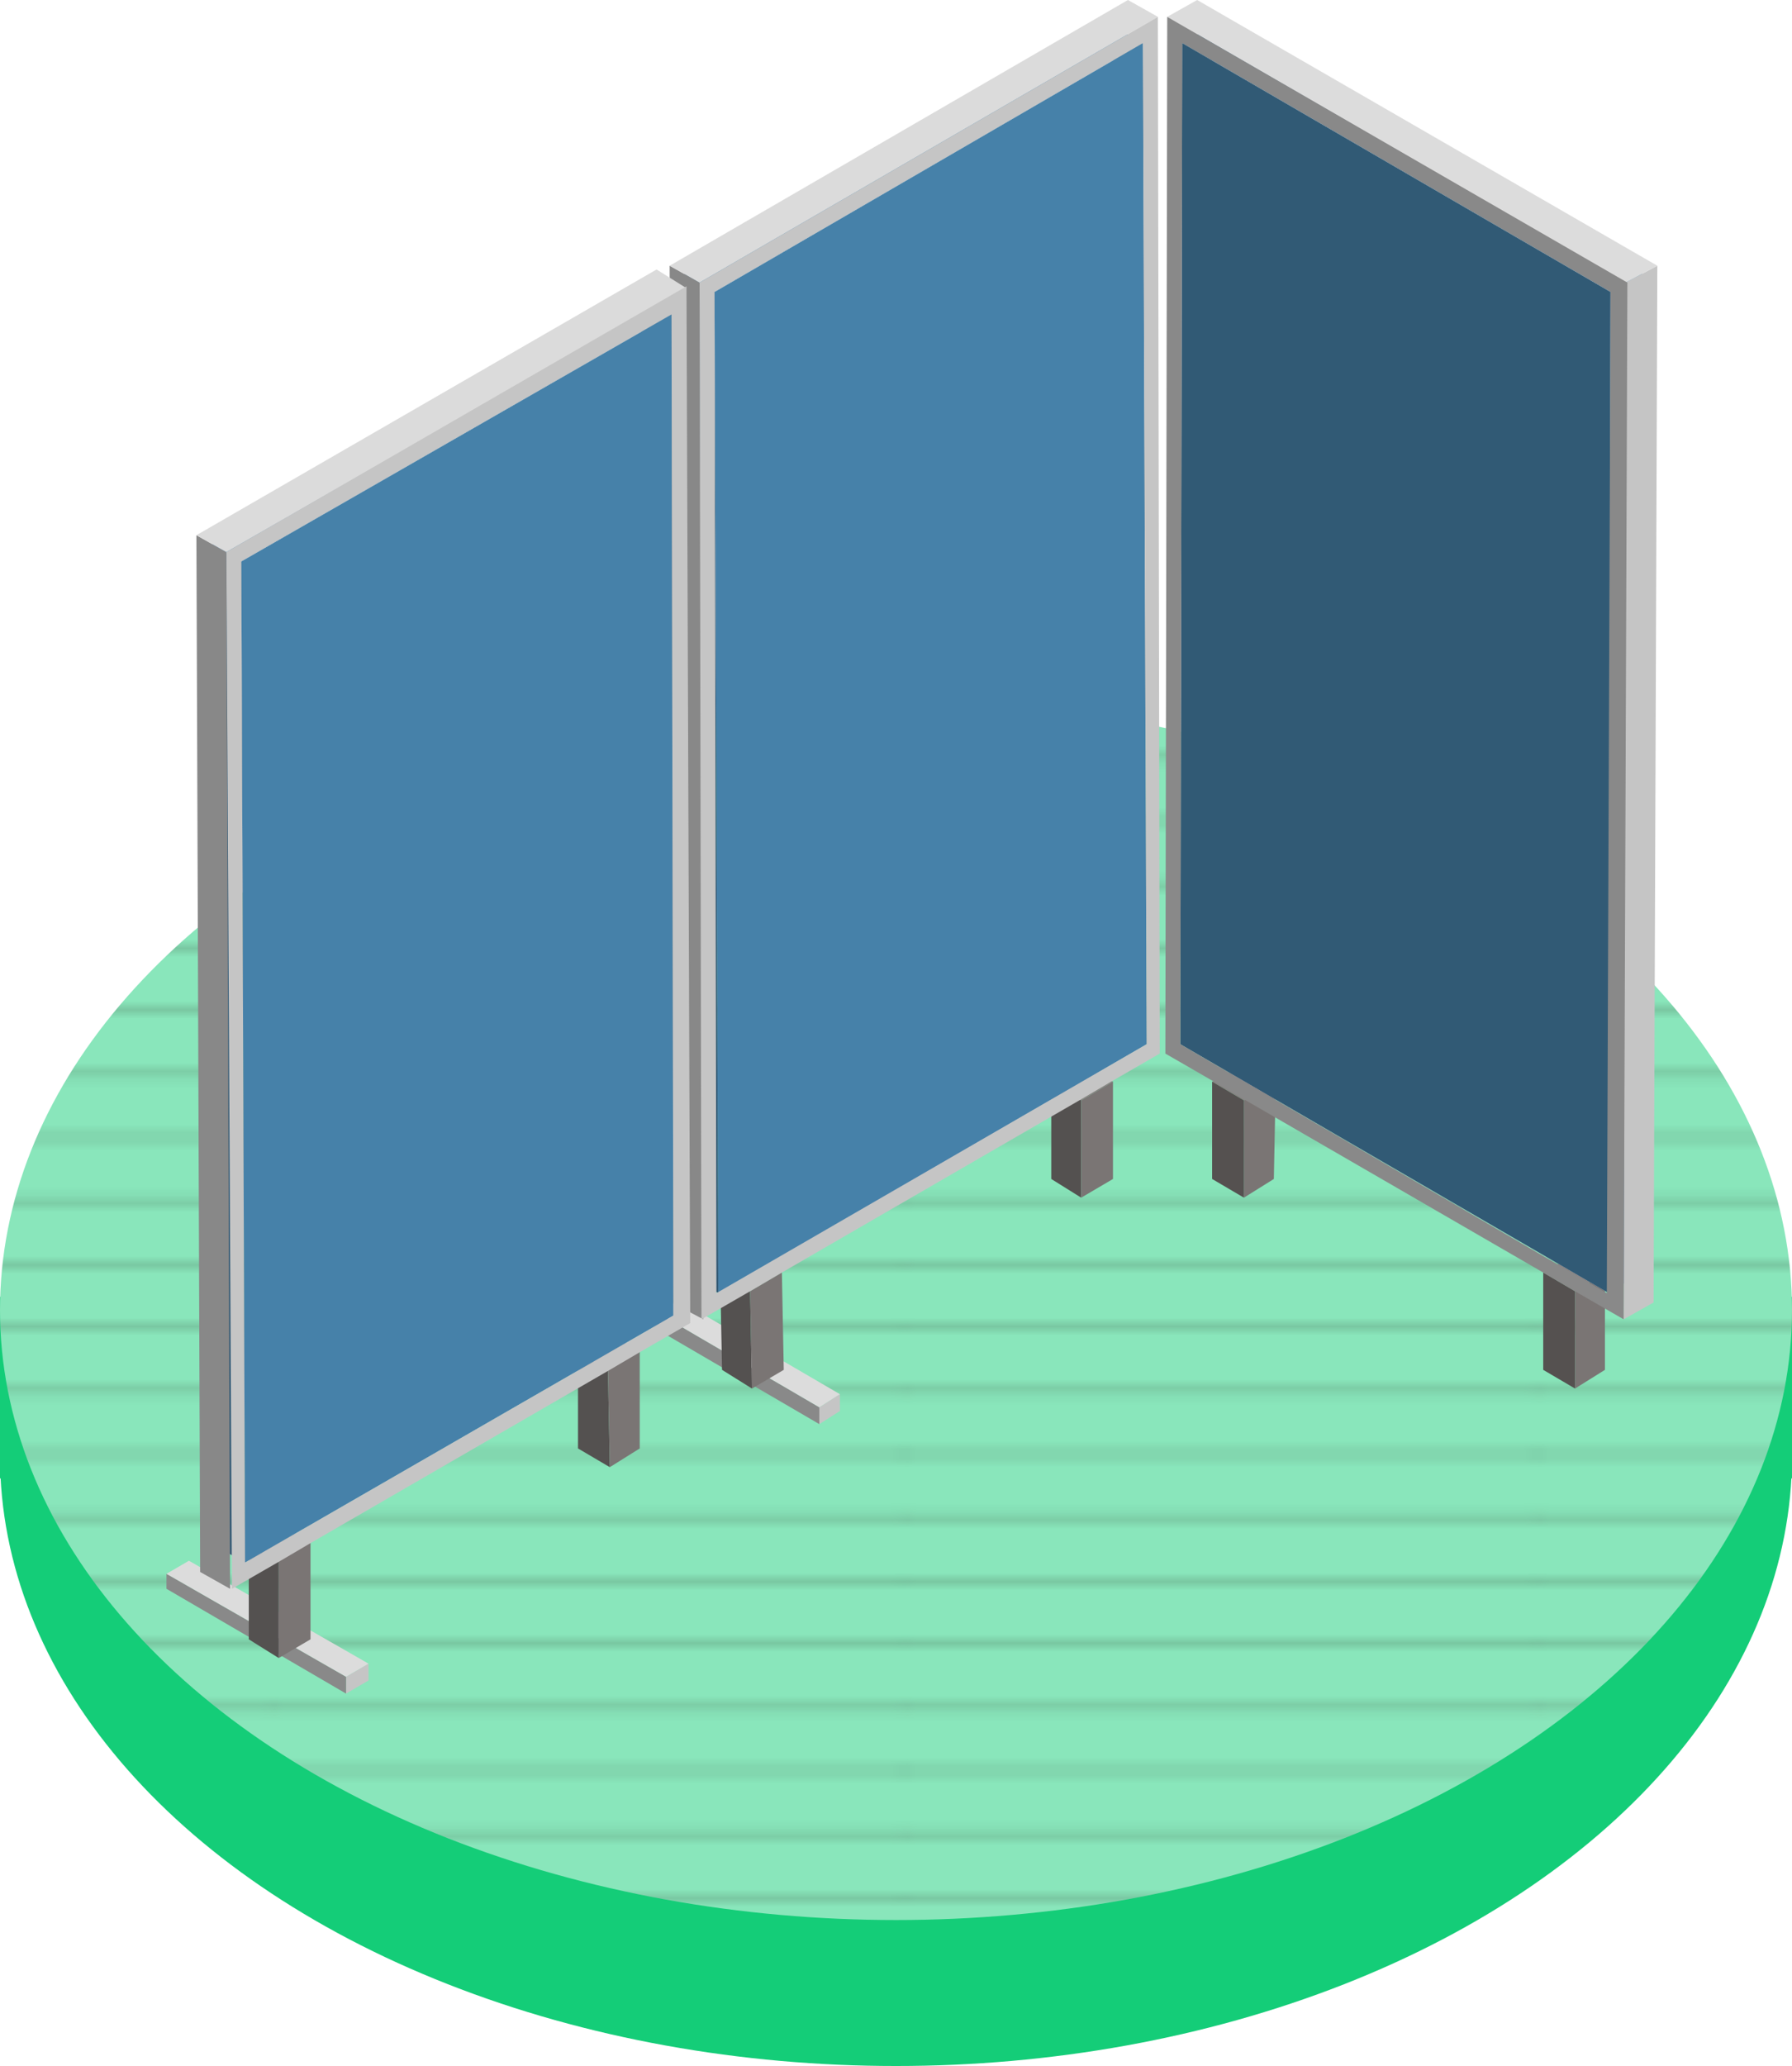 <?xml version="1.0" encoding="utf-8"?>
<!-- Generator: Adobe Illustrator 24.3.0, SVG Export Plug-In . SVG Version: 6.00 Build 0)  -->
<svg version="1.1" id="レイヤー_1" xmlns="http://www.w3.org/2000/svg" xmlns:xlink="http://www.w3.org/1999/xlink" x="0px"
	 y="0px" viewBox="0 0 95.8 110.4" style="enable-background:new 0 0 95.8 110.4;" xml:space="preserve">
<style type="text/css">
	.st0{fill:none;}
	.st1{fill:none;stroke:#231815;stroke-width:0.72;}
	.st2{fill:#14CD78;}
	.st3{fill:#89E6BB;}
	.st4{opacity:0.21;fill:url(#SVGID_1_);enable-background:new    ;}
	.st5{fill:#C5C5C5;}
	.st6{fill:#898989;}
	.st7{fill:#DCDCDC;}
	.st8{fill:#545150;}
	.st9{fill:#888281;}
	.st10{fill:#7A7574;}
	.st11{fill:#DBDBDB;}
	.st12{fill:#888888;}
	.st13{fill:#4681A9;}
	.st14{fill:#315975;}
	.st15{fill:#4E90BC;}
	.st16{fill:#555150;}
	.st17{fill:#315A75;}
	.st18{fill:#4E90BD;}
</style>
<pattern  x="-113.1" y="155.2" width="72" height="72" patternUnits="userSpaceOnUse" id="_10_lpi_10_" viewBox="72.2 -72 72 72" style="overflow:visible;">
	<g>
		<rect x="72.2" y="-72" class="st0" width="72" height="72"/>
		<rect x="72.2" y="-72" class="st0" width="72" height="72"/>
		<line class="st1" x1="144" y1="-68.4" x2="216.5" y2="-68.4"/>
		<line class="st1" x1="144" y1="-54" x2="216.5" y2="-54"/>
		<line class="st1" x1="144" y1="-39.6" x2="216.5" y2="-39.6"/>
		<line class="st1" x1="144" y1="-25.2" x2="216.5" y2="-25.2"/>
		<line class="st1" x1="144" y1="-10.8" x2="216.5" y2="-10.8"/>
		<line class="st1" x1="144" y1="-61.2" x2="216.5" y2="-61.2"/>
		<line class="st1" x1="144" y1="-46.8" x2="216.5" y2="-46.8"/>
		<line class="st1" x1="144" y1="-32.4" x2="216.5" y2="-32.4"/>
		<line class="st1" x1="144" y1="-18" x2="216.5" y2="-18"/>
		<line class="st1" x1="144" y1="-3.6" x2="216.5" y2="-3.6"/>
		<line class="st1" x1="72" y1="-68.4" x2="144.5" y2="-68.4"/>
		<line class="st1" x1="72" y1="-54" x2="144.5" y2="-54"/>
		<line class="st1" x1="72" y1="-39.6" x2="144.5" y2="-39.6"/>
		<line class="st1" x1="72" y1="-25.2" x2="144.5" y2="-25.2"/>
		<line class="st1" x1="72" y1="-10.8" x2="144.5" y2="-10.8"/>
		<line class="st1" x1="72" y1="-61.2" x2="144.5" y2="-61.2"/>
		<line class="st1" x1="72" y1="-46.8" x2="144.5" y2="-46.8"/>
		<line class="st1" x1="72" y1="-32.4" x2="144.5" y2="-32.4"/>
		<line class="st1" x1="72" y1="-18" x2="144.5" y2="-18"/>
		<line class="st1" x1="72" y1="-3.6" x2="144.5" y2="-3.6"/>
		<line class="st1" x1="0" y1="-68.4" x2="72.5" y2="-68.4"/>
		<line class="st1" x1="0" y1="-54" x2="72.5" y2="-54"/>
		<line class="st1" x1="0" y1="-39.6" x2="72.5" y2="-39.6"/>
		<line class="st1" x1="0" y1="-25.2" x2="72.5" y2="-25.2"/>
		<line class="st1" x1="0" y1="-10.8" x2="72.5" y2="-10.8"/>
		<line class="st1" x1="0" y1="-61.2" x2="72.5" y2="-61.2"/>
		<line class="st1" x1="0" y1="-46.8" x2="72.5" y2="-46.8"/>
		<line class="st1" x1="0" y1="-32.4" x2="72.5" y2="-32.4"/>
		<line class="st1" x1="0" y1="-18" x2="72.5" y2="-18"/>
		<line class="st1" x1="0" y1="-3.6" x2="72.5" y2="-3.6"/>
	</g>
</pattern>
<g>
	<g id="レイヤー_2_1_">
		<g id="レイヤー_1-2">
			<ellipse class="st2" cx="47.9" cy="77.8" rx="47.9" ry="32.6"/>
			<rect y="69.3" class="st2" width="95.8" height="9.7"/>
			<ellipse class="st3" cx="47.9" cy="70" rx="47.9" ry="32.6"/>
			<pattern  id="SVGID_1_" xlink:href="#_10_lpi_10_" patternTransform="matrix(0.47 0 0 -0.47 -4128.561 -11058.897)">
			</pattern>
			<ellipse class="st4" cx="47.9" cy="70" rx="47.9" ry="32.6"/>
			<g>
				<polygon class="st5" points="19.7,88.9 19.7,89.8 18.5,90.5 18.5,89.6 				"/>
				<polygon class="st6" points="18.5,89.6 18.5,90.5 8.9,84.9 8.9,84.1 				"/>
				<polygon class="st7" points="19.7,88.9 18.5,89.6 8.9,84.1 10.1,83.4 				"/>
			</g>
			<g>
				<polygon class="st5" points="44.9,74.5 44.9,75.4 43.8,76.1 43.8,75.2 				"/>
				<polygon class="st6" points="43.8,75.2 43.8,76.1 34.2,70.5 34.2,69.6 				"/>
				<polygon class="st7" points="44.9,74.5 43.8,75.2 34.2,69.6 35.3,68.9 				"/>
			</g>
			<g>
				<polygon class="st8" points="40.2,74.2 38.6,73.2 38.5,68 40.1,69 				"/>
				<polygon class="st9" points="40.1,69 38.5,68 40.2,67.1 41.8,68 				"/>
				<polygon class="st10" points="41.8,68 41.9,73.2 40.2,74.2 40.1,69 				"/>
			</g>
			<g>
				<polygon class="st8" points="57.8,64 56.2,63 56.2,57.9 57.8,58.8 				"/>
				<polygon class="st9" points="57.8,58.8 56.2,57.9 57.9,56.9 59.5,57.8 				"/>
				<polygon class="st10" points="59.5,57.8 59.5,63 57.8,64 57.8,58.8 				"/>
			</g>
			<g>
				<polygon class="st11" points="38.4,69.1 36.7,68.1 59.7,54.9 61.3,55.8 				"/>
				<polygon class="st12" points="61.3,55.8 59.7,54.9 59.5,1.4 61.1,2.3 				"/>
				<polygon class="st13" points="61.1,2.3 61.3,55.8 38.4,69.1 38.2,15.6 				"/>
				<polygon class="st14" points="38.4,69.1 36.7,68.1 36.6,14.6 38.2,15.6 				"/>
				<polygon class="st15" points="38.2,15.6 36.6,14.6 59.5,1.4 61.1,2.3 				"/>
				<polygon class="st12" points="37.6,70.5 35.9,69.6 35.8,14.2 37.4,15.1 				"/>
				<polygon class="st11" points="37.4,15.1 35.8,14.2 60.3,0 61.9,0.9 				"/>
				<path class="st5" d="M37.4,15.1L61.9,0.9l0.1,55.4l-2.6,1.5l-1.7,1L41.8,68l-1.7,1l-2.6,1.5L37.4,15.1z M61.3,55.8L61.1,2.3
					L38.2,15.6l0.1,53.5L61.3,55.8"/>
			</g>
			<g>
				<polygon class="st8" points="14.9,88.6 13.3,87.6 13.3,82.5 14.9,83.4 				"/>
				<polygon class="st9" points="14.9,83.4 13.3,82.5 15,81.5 16.6,82.4 				"/>
				<polygon class="st10" points="16.6,82.4 16.6,87.6 14.9,88.6 14.9,83.4 				"/>
			</g>
			<g>
				<polygon class="st8" points="32.6,78.4 30.9,77.4 30.9,72.3 32.5,73.2 				"/>
				<polygon class="st9" points="32.5,73.2 30.9,72.3 32.6,71.3 34.2,72.2 				"/>
				<polygon class="st10" points="34.2,72.2 34.2,77.4 32.6,78.4 32.5,73.2 				"/>
			</g>
			<g>
				<polygon class="st11" points="13.1,83.5 11.5,82.6 34.4,69.3 36,70.3 				"/>
				<polygon class="st12" points="36,70.3 34.4,69.3 34.3,15.8 35.9,16.8 				"/>
				<polygon class="st13" points="35.9,16.8 36,70.3 13.1,83.5 12.9,30 				"/>
				<polygon class="st14" points="13.1,83.5 11.5,82.6 11.3,29.1 12.9,30 				"/>
				<polygon class="st15" points="12.9,30 11.3,29.1 34.3,15.8 35.9,16.8 				"/>
				<polygon class="st12" points="12.3,84.9 10.7,84 10.5,28.6 12.1,29.5 				"/>
				<polygon class="st11" points="12.1,29.5 10.5,28.6 35.1,14.4 36.7,15.4 				"/>
				<path class="st5" d="M12.1,29.5l24.6-14.2l0.2,55.4l-2.6,1.5l-1.7,1l-15.9,9.2l-1.7,1l-2.6,1.5L12.1,29.5z M36,70.3l-0.1-53.5
					L12.9,30l0.2,53.5L36,70.3"/>
			</g>
			<g>
				<polygon class="st10" points="66.5,58.8 68.2,57.9 68.1,63 66.5,64 				"/>
				<polygon class="st9" points="64.8,57.8 66.5,56.9 68.2,57.9 66.5,58.8 				"/>
				<polygon class="st16" points="66.5,58.8 66.5,64 64.8,63 64.8,57.8 				"/>
			</g>
			<g>
				<polygon class="st10" points="84.2,69 85.8,68 85.8,73.2 84.2,74.2 				"/>
				<polygon class="st9" points="82.5,68 84.1,67.1 85.8,68 84.2,69 				"/>
				<polygon class="st16" points="84.2,69 84.2,74.2 82.5,73.2 82.5,68 				"/>
			</g>
			<g>
				<polygon class="st7" points="63.1,55.8 64.7,54.9 87.6,68.1 86,69.1 				"/>
				<polygon class="st5" points="63.2,2.3 64.8,1.4 64.7,54.9 63.1,55.8 				"/>
				<polygon class="st17" points="86.1,15.6 86,69.1 63.1,55.8 63.2,2.3 				"/>
				<polygon class="st13" points="86.1,15.6 87.8,14.6 87.6,68.1 86,69.1 				"/>
				<polygon class="st18" points="63.2,2.3 64.8,1.4 87.8,14.6 86.1,15.6 				"/>
				<polygon class="st5" points="86.9,15.1 88.6,14.2 88.4,69.6 86.8,70.5 				"/>
				<polygon class="st7" points="62.4,0.9 64,0 88.6,14.2 86.9,15.1 				"/>
				<path class="st6" d="M62.4,0.9l24.6,14.2l-0.2,55.4L84.2,69l-1.7-1l-15.9-9.2l-1.7-1l-2.6-1.5L62.4,0.9z M85.9,69.1l0.2-53.5
					L63.2,2.3l-0.1,53.5L85.9,69.1"/>
			</g>
		</g>
	</g>
</g>
</svg>

